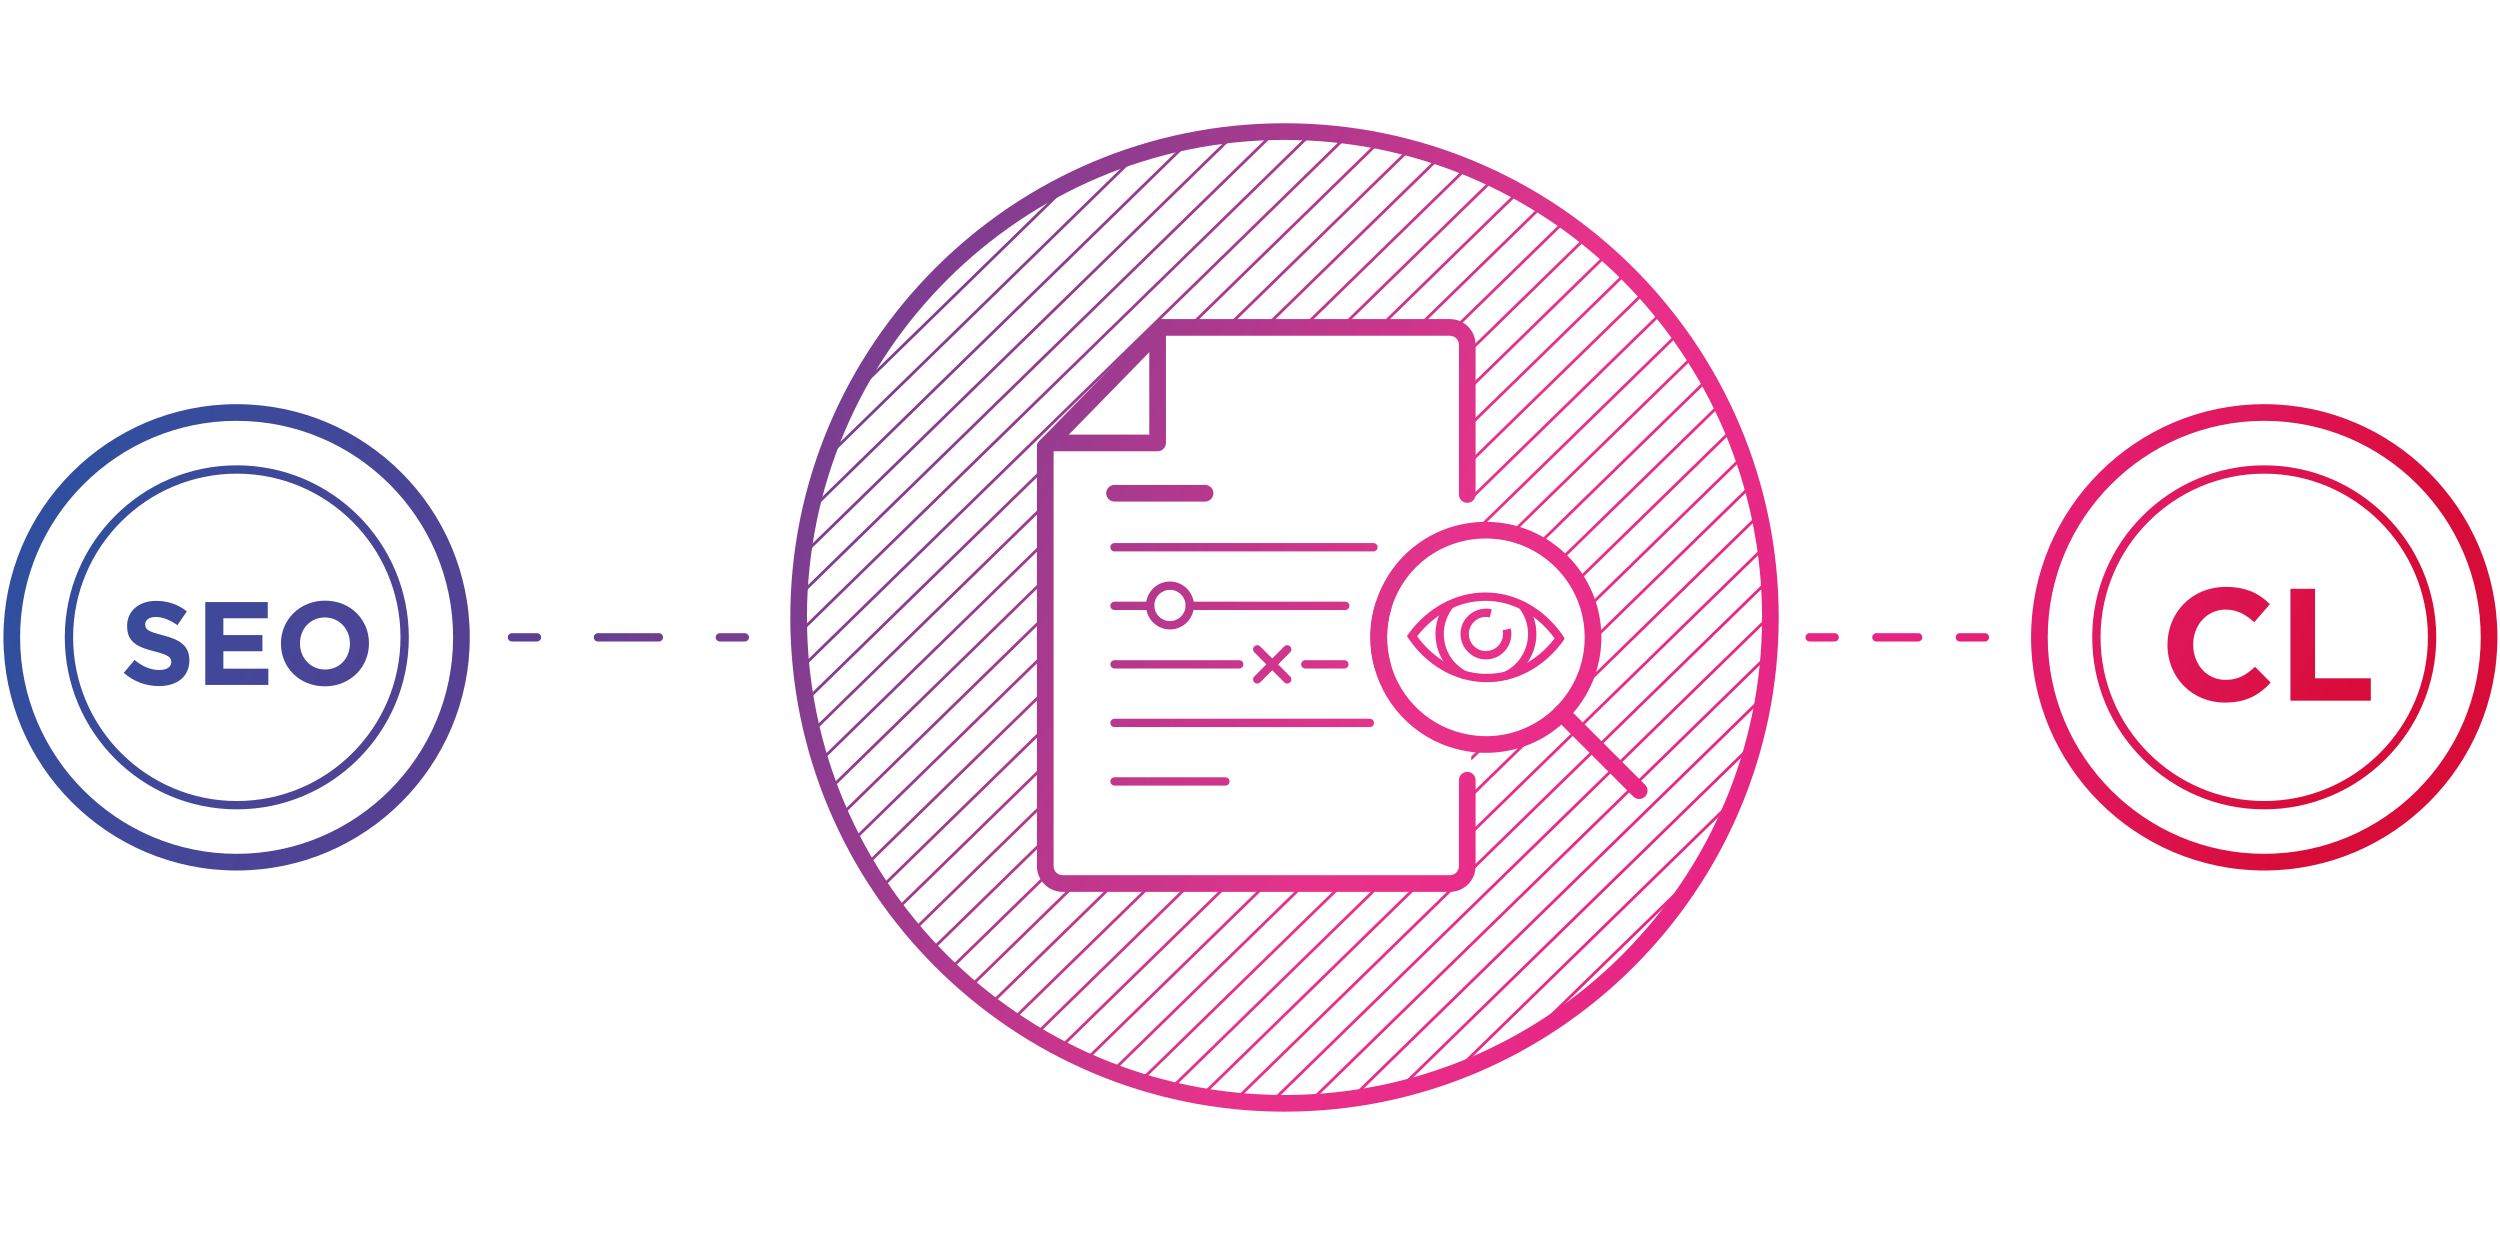 <?xml version="1.0" encoding="UTF-8"?>
<svg id="Ebene_17" data-name="Ebene 17" xmlns="http://www.w3.org/2000/svg" width="300" height="150" xmlns:xlink="http://www.w3.org/1999/xlink" viewBox="0 0 300 150">
  <defs>
    <style>
      .cls-1 {
        fill: url(#AUNDS_Icons-81);
      }

      .cls-1, .cls-2, .cls-3, .cls-4, .cls-5, .cls-6, .cls-7, .cls-8, .cls-9, .cls-10, .cls-11, .cls-12, .cls-13, .cls-14, .cls-15, .cls-16, .cls-17, .cls-18, .cls-19, .cls-20, .cls-21, .cls-22, .cls-23, .cls-24, .cls-25, .cls-26, .cls-27, .cls-28, .cls-29, .cls-30, .cls-31, .cls-32, .cls-33, .cls-34, .cls-35, .cls-36, .cls-37, .cls-38, .cls-39, .cls-40, .cls-41, .cls-42, .cls-43, .cls-44, .cls-45, .cls-46, .cls-47, .cls-48, .cls-49, .cls-50, .cls-51, .cls-52, .cls-53, .cls-54, .cls-55, .cls-56, .cls-57, .cls-58, .cls-59, .cls-60, .cls-61, .cls-62, .cls-63, .cls-64, .cls-65, .cls-66, .cls-67, .cls-68, .cls-69, .cls-70, .cls-71, .cls-72, .cls-73, .cls-74, .cls-75, .cls-76, .cls-77, .cls-78, .cls-79, .cls-80, .cls-81, .cls-82, .cls-83, .cls-84, .cls-85, .cls-86, .cls-87, .cls-88, .cls-89, .cls-90, .cls-91, .cls-92, .cls-93, .cls-94, .cls-95, .cls-96, .cls-97 {
        stroke-width: 0px;
      }

      .cls-2 {
        fill: url(#AUNDS_Icons-84);
      }

      .cls-3 {
        fill: url(#AUNDS_Icons-86);
      }

      .cls-4 {
        fill: url(#AUNDS_Icons-89);
      }

      .cls-5 {
        fill: url(#AUNDS_Icons-88);
      }

      .cls-6 {
        fill: url(#AUNDS_Icons-87);
      }

      .cls-7 {
        fill: url(#AUNDS_Icons-83);
      }

      .cls-8 {
        fill: url(#AUNDS_Icons-82);
      }

      .cls-9 {
        fill: url(#AUNDS_Icons-85);
      }

      .cls-10 {
        fill: url(#AUNDS_Icons-25);
      }

      .cls-11 {
        fill: url(#AUNDS_Icons-28);
      }

      .cls-12 {
        fill: url(#AUNDS_Icons-20);
      }

      .cls-13 {
        fill: url(#AUNDS_Icons-21);
      }

      .cls-14 {
        fill: url(#AUNDS_Icons-22);
      }

      .cls-15 {
        fill: url(#AUNDS_Icons-23);
      }

      .cls-16 {
        fill: url(#AUNDS_Icons-24);
      }

      .cls-17 {
        fill: url(#AUNDS_Icons-26);
      }

      .cls-18 {
        fill: url(#AUNDS_Icons-27);
      }

      .cls-19 {
        fill: url(#AUNDS_Icons-11);
      }

      .cls-20 {
        fill: url(#AUNDS_Icons-16);
      }

      .cls-21 {
        fill: url(#AUNDS_Icons-18);
      }

      .cls-22 {
        fill: url(#AUNDS_Icons-13);
      }

      .cls-23 {
        fill: url(#AUNDS_Icons-15);
      }

      .cls-24 {
        fill: url(#AUNDS_Icons-17);
      }

      .cls-25 {
        fill: url(#AUNDS_Icons-10);
      }

      .cls-26 {
        fill: url(#AUNDS_Icons-19);
      }

      .cls-27 {
        fill: url(#AUNDS_Icons-12);
      }

      .cls-28 {
        fill: url(#AUNDS_Icons-14);
      }

      .cls-29 {
        fill: url(#AUNDS_Icons-29);
      }

      .cls-30 {
        fill: url(#AUNDS_Icons-93);
      }

      .cls-31 {
        fill: url(#AUNDS_Icons-91);
      }

      .cls-32 {
        fill: url(#AUNDS_Icons-90);
      }

      .cls-33 {
        fill: url(#AUNDS_Icons-97);
      }

      .cls-34 {
        fill: url(#AUNDS_Icons-96);
      }

      .cls-35 {
        fill: url(#AUNDS_Icons-80);
      }

      .cls-36 {
        fill: url(#AUNDS_Icons-94);
      }

      .cls-37 {
        fill: url(#AUNDS_Icons-95);
      }

      .cls-38 {
        fill: url(#AUNDS_Icons-92);
      }

      .cls-39 {
        fill: url(#AUNDS_Icons-33);
      }

      .cls-40 {
        fill: url(#AUNDS_Icons-35);
      }

      .cls-41 {
        fill: url(#AUNDS_Icons-34);
      }

      .cls-42 {
        fill: url(#AUNDS_Icons-32);
      }

      .cls-43 {
        fill: url(#AUNDS_Icons-37);
      }

      .cls-44 {
        fill: url(#AUNDS_Icons-36);
      }

      .cls-45 {
        fill: url(#AUNDS_Icons-31);
      }

      .cls-46 {
        fill: url(#AUNDS_Icons-30);
      }

      .cls-47 {
        fill: url(#AUNDS_Icons-57);
      }

      .cls-48 {
        fill: url(#AUNDS_Icons-58);
      }

      .cls-49 {
        fill: url(#AUNDS_Icons-45);
      }

      .cls-50 {
        fill: url(#AUNDS_Icons-44);
      }

      .cls-51 {
        fill: url(#AUNDS_Icons-40);
      }

      .cls-52 {
        fill: url(#AUNDS_Icons-43);
      }

      .cls-53 {
        fill: url(#AUNDS_Icons-42);
      }

      .cls-54 {
        fill: url(#AUNDS_Icons-52);
      }

      .cls-55 {
        fill: url(#AUNDS_Icons-55);
      }

      .cls-56 {
        fill: url(#AUNDS_Icons-54);
      }

      .cls-57 {
        fill: url(#AUNDS_Icons-51);
      }

      .cls-58 {
        fill: url(#AUNDS_Icons-53);
      }

      .cls-59 {
        fill: url(#AUNDS_Icons-56);
      }

      .cls-60 {
        fill: url(#AUNDS_Icons-49);
      }

      .cls-61 {
        fill: url(#AUNDS_Icons-59);
      }

      .cls-62 {
        fill: url(#AUNDS_Icons-50);
      }

      .cls-63 {
        fill: url(#AUNDS_Icons-41);
      }

      .cls-64 {
        fill: url(#AUNDS_Icons-47);
      }

      .cls-65 {
        fill: url(#AUNDS_Icons-48);
      }

      .cls-66 {
        fill: url(#AUNDS_Icons-46);
      }

      .cls-67 {
        fill: url(#AUNDS_Icons-39);
      }

      .cls-68 {
        fill: url(#AUNDS_Icons-38);
      }

      .cls-69 {
        fill: url(#AUNDS_Icons-66);
      }

      .cls-70 {
        fill: url(#AUNDS_Icons-65);
      }

      .cls-71 {
        fill: url(#AUNDS_Icons-63);
      }

      .cls-72 {
        fill: url(#AUNDS_Icons-62);
      }

      .cls-73 {
        fill: url(#AUNDS_Icons-61);
      }

      .cls-74 {
        fill: url(#AUNDS_Icons-64);
      }

      .cls-75 {
        fill: url(#AUNDS_Icons-60);
      }

      .cls-76 {
        fill: url(#AUNDS_Icons-68);
      }

      .cls-77 {
        fill: url(#AUNDS_Icons-69);
      }

      .cls-78 {
        fill: url(#AUNDS_Icons-73);
      }

      .cls-79 {
        fill: url(#AUNDS_Icons-72);
      }

      .cls-80 {
        fill: url(#AUNDS_Icons-67);
      }

      .cls-81 {
        fill: url(#AUNDS_Icons-70);
      }

      .cls-82 {
        fill: url(#AUNDS_Icons-71);
      }

      .cls-83 {
        fill: url(#AUNDS_Icons-76);
      }

      .cls-84 {
        fill: url(#AUNDS_Icons-75);
      }

      .cls-85 {
        fill: url(#AUNDS_Icons-74);
      }

      .cls-86 {
        fill: url(#AUNDS_Icons-77);
      }

      .cls-87 {
        fill: url(#AUNDS_Icons-79);
      }

      .cls-88 {
        fill: url(#AUNDS_Icons-78);
      }

      .cls-89 {
        fill: url(#AUNDS_Icons);
      }

      .cls-90 {
        fill: url(#AUNDS_Icons-7);
      }

      .cls-91 {
        fill: url(#AUNDS_Icons-3);
      }

      .cls-92 {
        fill: url(#AUNDS_Icons-4);
      }

      .cls-93 {
        fill: url(#AUNDS_Icons-5);
      }

      .cls-94 {
        fill: url(#AUNDS_Icons-2);
      }

      .cls-95 {
        fill: url(#AUNDS_Icons-6);
      }

      .cls-96 {
        fill: url(#AUNDS_Icons-9);
      }

      .cls-97 {
        fill: url(#AUNDS_Icons-8);
      }
    </style>
    <linearGradient id="AUNDS_Icons" data-name="AUNDS Icons" x1="28.95" y1="10.665" x2="267.937" y2="115.97" gradientUnits="userSpaceOnUse">
      <stop offset="0" stop-color="#2f4f9e"/>
      <stop offset=".2" stop-color="#564093"/>
      <stop offset=".4" stop-color="#963c8f"/>
      <stop offset=".6" stop-color="#e8328a"/>
      <stop offset=".8" stop-color="#e72383"/>
      <stop offset="1" stop-color="#d80c38"/>
    </linearGradient>
    <linearGradient id="AUNDS_Icons-2" data-name="AUNDS Icons" x1="28.217" y1="12.331" x2="267.203" y2="117.635" xlink:href="#AUNDS_Icons"/>
    <linearGradient id="AUNDS_Icons-3" data-name="AUNDS Icons" x1="29.369" y1="9.716" x2="268.355" y2="115.02" xlink:href="#AUNDS_Icons"/>
    <linearGradient id="AUNDS_Icons-4" data-name="AUNDS Icons" x1="29.087" y1="10.356" x2="268.073" y2="115.66" xlink:href="#AUNDS_Icons"/>
    <linearGradient id="AUNDS_Icons-5" data-name="AUNDS Icons" x1="25.88" y1="17.633" x2="264.867" y2="122.937" xlink:href="#AUNDS_Icons"/>
    <linearGradient id="AUNDS_Icons-6" data-name="AUNDS Icons" x1="32.568" y1="2.455" x2="271.554" y2="107.76" xlink:href="#AUNDS_Icons"/>
    <linearGradient id="AUNDS_Icons-7" data-name="AUNDS Icons" x1="4.574" y1="65.986" x2="243.561" y2="171.291" xlink:href="#AUNDS_Icons"/>
    <linearGradient id="AUNDS_Icons-8" data-name="AUNDS Icons" x1="44.135" y1="-23.795" x2="283.121" y2="81.509" xlink:href="#AUNDS_Icons"/>
    <linearGradient id="AUNDS_Icons-9" data-name="AUNDS Icons" x1="10.191" y1="53.239" x2="249.177" y2="158.544" xlink:href="#AUNDS_Icons"/>
    <linearGradient id="AUNDS_Icons-10" data-name="AUNDS Icons" x1="12.219" y1="48.637" x2="251.205" y2="153.942" xlink:href="#AUNDS_Icons"/>
    <linearGradient id="AUNDS_Icons-11" data-name="AUNDS Icons" x1="14.246" y1="44.036" x2="253.232" y2="149.341" xlink:href="#AUNDS_Icons"/>
    <linearGradient id="AUNDS_Icons-12" data-name="AUNDS Icons" x1="35.509" y1="-4.22" x2="274.495" y2="101.085" xlink:href="#AUNDS_Icons"/>
    <linearGradient id="AUNDS_Icons-13" data-name="AUNDS Icons" x1="36.975" y1="-7.546" x2="275.961" y2="97.758" xlink:href="#AUNDS_Icons"/>
    <linearGradient id="AUNDS_Icons-14" data-name="AUNDS Icons" x1="38.441" y1="-10.873" x2="277.427" y2="94.432" xlink:href="#AUNDS_Icons"/>
    <linearGradient id="AUNDS_Icons-15" data-name="AUNDS Icons" x1="43.072" y1="-21.383" x2="282.058" y2="83.922" xlink:href="#AUNDS_Icons"/>
    <linearGradient id="AUNDS_Icons-16" data-name="AUNDS Icons" x1="44.558" y1="-24.756" x2="283.544" y2="80.549" xlink:href="#AUNDS_Icons"/>
    <linearGradient id="AUNDS_Icons-17" data-name="AUNDS Icons" x1="2.756" y1="70.114" x2="241.742" y2="175.418" xlink:href="#AUNDS_Icons"/>
    <linearGradient id="AUNDS_Icons-18" data-name="AUNDS Icons" x1="4.3" y1="66.608" x2="243.286" y2="171.913" xlink:href="#AUNDS_Icons"/>
    <linearGradient id="AUNDS_Icons-19" data-name="AUNDS Icons" x1="6.026" y1="62.692" x2="245.012" y2="167.996" xlink:href="#AUNDS_Icons"/>
    <linearGradient id="AUNDS_Icons-20" data-name="AUNDS Icons" x1="44.135" y1="-23.795" x2="283.121" y2="81.509" xlink:href="#AUNDS_Icons"/>
    <linearGradient id="AUNDS_Icons-21" data-name="AUNDS Icons" x1="4.578" y1="65.977" x2="243.565" y2="171.282" xlink:href="#AUNDS_Icons"/>
    <linearGradient id="AUNDS_Icons-22" data-name="AUNDS Icons" x1="28.967" y1="10.627" x2="267.953" y2="115.932" xlink:href="#AUNDS_Icons"/>
    <linearGradient id="AUNDS_Icons-23" data-name="AUNDS Icons" x1="28.218" y1="12.328" x2="267.204" y2="117.633" xlink:href="#AUNDS_Icons"/>
    <linearGradient id="AUNDS_Icons-24" data-name="AUNDS Icons" x1="26.083" y1="17.173" x2="265.069" y2="122.478" xlink:href="#AUNDS_Icons"/>
    <linearGradient id="AUNDS_Icons-25" data-name="AUNDS Icons" x1="23.446" y1="23.158" x2="262.432" y2="128.463" xlink:href="#AUNDS_Icons"/>
    <linearGradient id="AUNDS_Icons-26" data-name="AUNDS Icons" x1="24.61" y1="20.515" x2="263.597" y2="125.819" xlink:href="#AUNDS_Icons"/>
    <linearGradient id="AUNDS_Icons-27" data-name="AUNDS Icons" x1="21.724" y1="27.066" x2="260.71" y2="132.371" xlink:href="#AUNDS_Icons"/>
    <linearGradient id="AUNDS_Icons-28" data-name="AUNDS Icons" x1="20.404" y1="30.06" x2="259.39" y2="135.365" xlink:href="#AUNDS_Icons"/>
    <linearGradient id="AUNDS_Icons-29" data-name="AUNDS Icons" x1="16.404" y1="39.138" x2="255.391" y2="144.443" xlink:href="#AUNDS_Icons"/>
    <linearGradient id="AUNDS_Icons-30" data-name="AUNDS Icons" x1="24.196" y1="21.455" x2="263.182" y2="126.76" xlink:href="#AUNDS_Icons"/>
    <linearGradient id="AUNDS_Icons-31" data-name="AUNDS Icons" x1="23.584" y1="22.845" x2="262.57" y2="128.15" xlink:href="#AUNDS_Icons"/>
    <linearGradient id="AUNDS_Icons-32" data-name="AUNDS Icons" x1="23.583" y1="22.845" x2="262.57" y2="128.15" xlink:href="#AUNDS_Icons"/>
    <linearGradient id="AUNDS_Icons-33" data-name="AUNDS Icons" x1="25.9" y1="17.588" x2="264.886" y2="122.892" xlink:href="#AUNDS_Icons"/>
    <linearGradient id="AUNDS_Icons-34" data-name="AUNDS Icons" x1="28.948" y1="10.672" x2="267.934" y2="115.976" xlink:href="#AUNDS_Icons"/>
    <linearGradient id="AUNDS_Icons-35" data-name="AUNDS Icons" x1="26.111" y1="17.11" x2="265.097" y2="122.414" xlink:href="#AUNDS_Icons"/>
    <linearGradient id="AUNDS_Icons-36" data-name="AUNDS Icons" x1="27.037" y1="15.007" x2="266.023" y2="120.312" xlink:href="#AUNDS_Icons"/>
    <linearGradient id="AUNDS_Icons-37" data-name="AUNDS Icons" x1="34.289" y1="-1.45" x2="273.275" y2="103.854" xlink:href="#AUNDS_Icons"/>
    <linearGradient id="AUNDS_Icons-38" data-name="AUNDS Icons" x1="33.81" y1="-.362" x2="272.796" y2="104.942" xlink:href="#AUNDS_Icons"/>
    <linearGradient id="AUNDS_Icons-39" data-name="AUNDS Icons" x1="33.335" y1=".714" x2="272.321" y2="106.019" xlink:href="#AUNDS_Icons"/>
    <linearGradient id="AUNDS_Icons-40" data-name="AUNDS Icons" x1="32.851" y1="1.813" x2="271.837" y2="107.118" xlink:href="#AUNDS_Icons"/>
    <linearGradient id="AUNDS_Icons-41" data-name="AUNDS Icons" x1="32.363" y1="2.92" x2="271.349" y2="108.225" xlink:href="#AUNDS_Icons"/>
    <linearGradient id="AUNDS_Icons-42" data-name="AUNDS Icons" x1="31.892" y1="3.989" x2="270.878" y2="109.293" xlink:href="#AUNDS_Icons"/>
    <linearGradient id="AUNDS_Icons-43" data-name="AUNDS Icons" x1="31.404" y1="5.098" x2="270.39" y2="110.403" xlink:href="#AUNDS_Icons"/>
    <linearGradient id="AUNDS_Icons-44" data-name="AUNDS Icons" x1="20.612" y1="29.589" x2="259.598" y2="134.894" xlink:href="#AUNDS_Icons"/>
    <linearGradient id="AUNDS_Icons-45" data-name="AUNDS Icons" x1="42.798" y1="-20.762" x2="281.785" y2="84.542" xlink:href="#AUNDS_Icons"/>
    <linearGradient id="AUNDS_Icons-46" data-name="AUNDS Icons" x1="43.318" y1="-21.942" x2="282.304" y2="83.363" xlink:href="#AUNDS_Icons"/>
    <linearGradient id="AUNDS_Icons-47" data-name="AUNDS Icons" x1="19.162" y1="32.881" x2="258.148" y2="138.185" xlink:href="#AUNDS_Icons"/>
    <linearGradient id="AUNDS_Icons-48" data-name="AUNDS Icons" x1="43.781" y1="-22.993" x2="282.767" y2="82.312" xlink:href="#AUNDS_Icons"/>
    <linearGradient id="AUNDS_Icons-49" data-name="AUNDS Icons" x1="17.761" y1="36.058" x2="256.748" y2="141.363" xlink:href="#AUNDS_Icons"/>
    <linearGradient id="AUNDS_Icons-50" data-name="AUNDS Icons" x1="44.2" y1="-23.942" x2="283.186" y2="81.362" xlink:href="#AUNDS_Icons"/>
    <linearGradient id="AUNDS_Icons-51" data-name="AUNDS Icons" x1="16.41" y1="39.126" x2="255.396" y2="144.43" xlink:href="#AUNDS_Icons"/>
    <linearGradient id="AUNDS_Icons-52" data-name="AUNDS Icons" x1="15.104" y1="42.09" x2="254.09" y2="147.394" xlink:href="#AUNDS_Icons"/>
    <linearGradient id="AUNDS_Icons-53" data-name="AUNDS Icons" x1="44.577" y1="-24.798" x2="283.563" y2="80.507" xlink:href="#AUNDS_Icons"/>
    <linearGradient id="AUNDS_Icons-54" data-name="AUNDS Icons" x1="13.837" y1="44.965" x2="252.823" y2="150.27" xlink:href="#AUNDS_Icons"/>
    <linearGradient id="AUNDS_Icons-55" data-name="AUNDS Icons" x1="44.917" y1="-25.571" x2="283.904" y2="79.733" xlink:href="#AUNDS_Icons"/>
    <linearGradient id="AUNDS_Icons-56" data-name="AUNDS Icons" x1="45.219" y1="-26.256" x2="284.205" y2="79.049" xlink:href="#AUNDS_Icons"/>
    <linearGradient id="AUNDS_Icons-57" data-name="AUNDS Icons" x1="12.606" y1="47.758" x2="251.592" y2="153.063" xlink:href="#AUNDS_Icons"/>
    <linearGradient id="AUNDS_Icons-58" data-name="AUNDS Icons" x1="11.411" y1="50.47" x2="250.397" y2="155.775" xlink:href="#AUNDS_Icons"/>
    <linearGradient id="AUNDS_Icons-59" data-name="AUNDS Icons" x1="45.483" y1="-26.855" x2="284.469" y2="78.45" xlink:href="#AUNDS_Icons"/>
    <linearGradient id="AUNDS_Icons-60" data-name="AUNDS Icons" x1="45.022" y1="-25.808" x2="284.008" y2="79.496" xlink:href="#AUNDS_Icons"/>
    <linearGradient id="AUNDS_Icons-61" data-name="AUNDS Icons" x1="10.25" y1="53.106" x2="249.236" y2="158.411" xlink:href="#AUNDS_Icons"/>
    <linearGradient id="AUNDS_Icons-62" data-name="AUNDS Icons" x1="44.023" y1="-23.543" x2="283.01" y2="81.762" xlink:href="#AUNDS_Icons"/>
    <linearGradient id="AUNDS_Icons-63" data-name="AUNDS Icons" x1="9.125" y1="55.658" x2="248.111" y2="160.963" xlink:href="#AUNDS_Icons"/>
    <linearGradient id="AUNDS_Icons-64" data-name="AUNDS Icons" x1="8.033" y1="58.137" x2="247.019" y2="163.442" xlink:href="#AUNDS_Icons"/>
    <linearGradient id="AUNDS_Icons-65" data-name="AUNDS Icons" x1="42.993" y1="-21.203" x2="281.979" y2="84.102" xlink:href="#AUNDS_Icons"/>
    <linearGradient id="AUNDS_Icons-66" data-name="AUNDS Icons" x1="41.93" y1="-18.791" x2="280.916" y2="86.514" xlink:href="#AUNDS_Icons"/>
    <linearGradient id="AUNDS_Icons-67" data-name="AUNDS Icons" x1="6.982" y1="60.523" x2="245.968" y2="165.827" xlink:href="#AUNDS_Icons"/>
    <linearGradient id="AUNDS_Icons-68" data-name="AUNDS Icons" x1="6.721" y1="61.114" x2="245.707" y2="166.419" xlink:href="#AUNDS_Icons"/>
    <linearGradient id="AUNDS_Icons-69" data-name="AUNDS Icons" x1="40.835" y1="-16.306" x2="279.821" y2="88.999" xlink:href="#AUNDS_Icons"/>
    <linearGradient id="AUNDS_Icons-70" data-name="AUNDS Icons" x1="39.806" y1="-13.971" x2="278.792" y2="91.334" xlink:href="#AUNDS_Icons"/>
    <linearGradient id="AUNDS_Icons-71" data-name="AUNDS Icons" x1="6.921" y1="60.661" x2="245.907" y2="165.965" xlink:href="#AUNDS_Icons"/>
    <linearGradient id="AUNDS_Icons-72" data-name="AUNDS Icons" x1="7.154" y1="60.132" x2="246.14" y2="165.437" xlink:href="#AUNDS_Icons"/>
    <linearGradient id="AUNDS_Icons-73" data-name="AUNDS Icons" x1="39.826" y1="-14.016" x2="278.812" y2="91.288" xlink:href="#AUNDS_Icons"/>
    <linearGradient id="AUNDS_Icons-74" data-name="AUNDS Icons" x1="7.422" y1="59.524" x2="246.408" y2="164.829" xlink:href="#AUNDS_Icons"/>
    <linearGradient id="AUNDS_Icons-75" data-name="AUNDS Icons" x1="39.513" y1="-13.306" x2="278.499" y2="91.998" xlink:href="#AUNDS_Icons"/>
    <linearGradient id="AUNDS_Icons-76" data-name="AUNDS Icons" x1="38.967" y1="-12.068" x2="277.953" y2="93.237" xlink:href="#AUNDS_Icons"/>
    <linearGradient id="AUNDS_Icons-77" data-name="AUNDS Icons" x1="7.728" y1="58.828" x2="246.715" y2="164.133" xlink:href="#AUNDS_Icons"/>
    <linearGradient id="AUNDS_Icons-78" data-name="AUNDS Icons" x1="8.072" y1="58.047" x2="247.059" y2="163.352" xlink:href="#AUNDS_Icons"/>
    <linearGradient id="AUNDS_Icons-79" data-name="AUNDS Icons" x1="38.237" y1="-10.411" x2="277.223" y2="94.894" xlink:href="#AUNDS_Icons"/>
    <linearGradient id="AUNDS_Icons-80" data-name="AUNDS Icons" x1="37.306" y1="-8.298" x2="276.293" y2="97.006" xlink:href="#AUNDS_Icons"/>
    <linearGradient id="AUNDS_Icons-81" data-name="AUNDS Icons" x1="8.453" y1="57.184" x2="247.439" y2="162.488" xlink:href="#AUNDS_Icons"/>
    <linearGradient id="AUNDS_Icons-82" data-name="AUNDS Icons" x1="36.11" y1="-5.582" x2="275.096" y2="99.723" xlink:href="#AUNDS_Icons"/>
    <linearGradient id="AUNDS_Icons-83" data-name="AUNDS Icons" x1="8.875" y1="56.226" x2="247.861" y2="161.531" xlink:href="#AUNDS_Icons"/>
    <linearGradient id="AUNDS_Icons-84" data-name="AUNDS Icons" x1="23.687" y1="22.611" x2="262.673" y2="127.916" xlink:href="#AUNDS_Icons"/>
    <linearGradient id="AUNDS_Icons-85" data-name="AUNDS Icons" x1="9.343" y1="55.164" x2="248.329" y2="160.468" xlink:href="#AUNDS_Icons"/>
    <linearGradient id="AUNDS_Icons-86" data-name="AUNDS Icons" x1="34.356" y1="-1.603" x2="273.343" y2="103.701" xlink:href="#AUNDS_Icons"/>
    <linearGradient id="AUNDS_Icons-87" data-name="AUNDS Icons" x1="23.55" y1="22.921" x2="262.536" y2="128.226" xlink:href="#AUNDS_Icons"/>
    <linearGradient id="AUNDS_Icons-88" data-name="AUNDS Icons" x1="9.87" y1="53.968" x2="248.856" y2="159.273" xlink:href="#AUNDS_Icons"/>
    <linearGradient id="AUNDS_Icons-89" data-name="AUNDS Icons" x1="29.31" y1="9.848" x2="268.297" y2="115.153" xlink:href="#AUNDS_Icons"/>
    <linearGradient id="AUNDS_Icons-90" data-name="AUNDS Icons" x1="27.761" y1="13.365" x2="266.747" y2="118.67" xlink:href="#AUNDS_Icons"/>
    <linearGradient id="AUNDS_Icons-91" data-name="AUNDS Icons" x1="10.482" y1="52.58" x2="249.468" y2="157.885" xlink:href="#AUNDS_Icons"/>
    <linearGradient id="AUNDS_Icons-92" data-name="AUNDS Icons" x1="19.903" y1="31.199" x2="258.889" y2="136.503" xlink:href="#AUNDS_Icons"/>
    <linearGradient id="AUNDS_Icons-93" data-name="AUNDS Icons" x1="19.425" y1="32.282" x2="258.412" y2="137.587" xlink:href="#AUNDS_Icons"/>
    <linearGradient id="AUNDS_Icons-94" data-name="AUNDS Icons" x1="18.945" y1="33.373" x2="257.931" y2="138.678" xlink:href="#AUNDS_Icons"/>
    <linearGradient id="AUNDS_Icons-95" data-name="AUNDS Icons" x1="18.462" y1="34.469" x2="257.448" y2="139.774" xlink:href="#AUNDS_Icons"/>
    <linearGradient id="AUNDS_Icons-96" data-name="AUNDS Icons" x1="17.983" y1="35.555" x2="256.97" y2="140.859" xlink:href="#AUNDS_Icons"/>
    <linearGradient id="AUNDS_Icons-97" data-name="AUNDS Icons" x1="17.496" y1="36.662" x2="256.482" y2="141.966" xlink:href="#AUNDS_Icons"/>
  </defs>
  <path class="cls-89" d="M178.403,81.865c-.112,0-.224-.002-.336-.006-3.543-.115-6.839-2.022-9.042-5.232l-.201-.293.209-.286c2.302-3.141,5.656-4.945,9.201-4.95h.014c3.49,0,6.791,1.763,9.058,4.838.071.091.225.309.293.419l.167.27-.172.267c-.073.112-.232.319-.316.422-2.283,2.904-5.504,4.553-8.876,4.553ZM170.056,76.353c2.017,2.769,4.93,4.405,8.043,4.507,3.186.095,6.234-1.418,8.4-4.173.018-.022.04-.05.062-.078-.019-.026-.037-.05-.052-.069-2.085-2.828-5.092-4.442-8.261-4.442h-.013c-3.116.004-6.079,1.551-8.18,4.256Z"/>
  <path class="cls-94" d="M175.533,81.462c-2.056-1.064-3.311-3.163-3.275-5.476.021-1.383.521-2.728,1.406-3.787l.768.641c-.75.897-1.155,1.991-1.173,3.162-.03,1.931,1.018,3.683,2.735,4.571l-.46.889Z"/>
  <path class="cls-91" d="M180.837,81.585l-.417-.908c1.76-.81,2.917-2.583,2.947-4.519.019-1.171-.374-2.319-1.104-3.232l.781-.625c.875,1.095,1.345,2.47,1.323,3.873-.036,2.318-1.421,4.442-3.53,5.411Z"/>
  <path class="cls-92" d="M178.312,79.129h-.048c-1.68-.027-3.026-1.416-3-3.097.013-.813.341-1.574.926-2.141.584-.566,1.343-.843,2.168-.858.226.004.445.03.65.08l-.235.973c-.134-.033-.279-.051-.431-.053-.563-.021-1.064.195-1.456.576-.393.381-.614.892-.622,1.438-.018,1.13.886,2.063,2.015,2.081.559-.011,1.064-.197,1.458-.578.393-.382.614-.893.623-1.439.003-.163-.013-.32-.047-.479l.977-.213c.051.232.075.471.071.709-.013.812-.341,1.573-.927,2.141-.573.556-1.325.86-2.121.86Z"/>
  <path class="cls-93" d="M174.003,107.021h-46.49c-1.698,0-3.08-1.382-3.08-3.08v-50.319c0-.261.102-.512.285-.699l.46-.471c.188-.192.446-.301.715-.301h12.02v-12.34c0-.262.103-.514.287-.701l.51-.52c.188-.191.445-.299.713-.299h34.58c1.693,0,3.07,1.386,3.07,3.09v17.96c0,.553-.448,1-1,1s-1-.447-1-1v-17.96c0-.601-.48-1.09-1.07-1.09h-34.09v12.859c0,.553-.448,1-1,1h-12.48v49.79c0,.596.484,1.08,1.08,1.08h46.49c.59,0,1.07-.484,1.07-1.08v-10.319c0-.553.448-1,1-1s1,.447,1,1v10.319c0,1.698-1.377,3.08-3.07,3.08Z"/>
  <path class="cls-95" d="M125.436,54.618c-.252,0-.505-.095-.7-.286-.395-.386-.401-1.02-.015-1.414l13.984-14.323c.388-.394,1.021-.397,1.414-.012.394.388.399,1.021.012,1.414l-.504.513-13.477,13.809c-.196.199-.455.3-.714.3Z"/>
  <path class="cls-90" d="M28.392,104.461c-15.428,0-27.98-12.552-27.98-27.98s12.552-27.98,27.98-27.98,27.98,12.552,27.98,27.98-12.552,27.98-27.98,27.98ZM28.392,50.5c-14.325,0-25.98,11.655-25.98,25.98s11.655,25.98,25.98,25.98,25.98-11.655,25.98-25.98-11.655-25.98-25.98-25.98Z"/>
  <path class="cls-97" d="M271.708,104.461c-15.428,0-27.98-12.552-27.98-27.98s12.552-27.98,27.98-27.98,27.98,12.552,27.98,27.98-12.552,27.98-27.98,27.98ZM271.708,50.5c-14.325,0-25.98,11.655-25.98,25.98s11.655,25.98,25.98,25.98,25.98-11.655,25.98-25.98-11.655-25.98-25.98-25.98Z"/>
  <g>
    <path class="cls-96" d="M64.437,76.981h-3c-.276,0-.5-.224-.5-.5s.224-.5.5-.5h3c.276,0,.5.224.5.5s-.224.5-.5.5Z"/>
    <path class="cls-25" d="M79.065,76.981h-7.314c-.276,0-.5-.224-.5-.5s.224-.5.5-.5h7.314c.276,0,.5.224.5.5s-.224.5-.5.5Z"/>
    <path class="cls-19" d="M89.379,76.981h-3c-.276,0-.5-.224-.5-.5s.224-.5.5-.5h3c.276,0,.5.224.5.5s-.224.5-.5.5Z"/>
  </g>
  <g>
    <path class="cls-27" d="M220.158,76.981h-3c-.276,0-.5-.224-.5-.5s.224-.5.5-.5h3c.276,0,.5.224.5.5s-.224.5-.5.5Z"/>
    <path class="cls-22" d="M230.178,76.981h-5.01c-.276,0-.5-.224-.5-.5s.224-.5.5-.5h5.01c.276,0,.5.224.5.5s-.224.5-.5.5Z"/>
    <path class="cls-28" d="M238.187,76.981h-3c-.276,0-.5-.224-.5-.5s.224-.5.5-.5h3c.276,0,.5.224.5.5s-.224.5-.5.5Z"/>
  </g>
  <g>
    <path class="cls-23" d="M260.095,77.407v-.037c0-3.817,2.877-6.943,7-6.943,2.531,0,4.047.843,5.293,2.071l-1.879,2.168c-1.035-.94-2.09-1.515-3.433-1.515-2.264,0-3.894,1.879-3.894,4.181v.039c0,2.3,1.592,4.218,3.894,4.218,1.534,0,2.474-.614,3.529-1.573l1.879,1.899c-1.381,1.477-2.915,2.397-5.504,2.397-3.951,0-6.885-3.048-6.885-6.904Z"/>
    <path class="cls-20" d="M274.851,70.656h2.954v10.741h6.693v2.684h-9.647v-13.425Z"/>
  </g>
  <g>
    <path class="cls-24" d="M14.856,80.74l1.292-1.547c.895.738,1.832,1.207,2.968,1.207.894,0,1.434-.355,1.434-.938v-.029c0-.554-.341-.837-2.002-1.264-2.003-.511-3.295-1.065-3.295-3.039v-.028c0-1.804,1.448-2.997,3.479-2.997,1.448,0,2.684.454,3.692,1.264l-1.136,1.648c-.881-.611-1.747-.979-2.584-.979-.838,0-1.278.383-1.278.866v.028c0,.653.426.866,2.144,1.307,2.017.526,3.153,1.25,3.153,2.982v.029c0,1.974-1.506,3.082-3.65,3.082-1.505,0-3.025-.526-4.218-1.591Z"/>
    <path class="cls-21" d="M24.632,72.248h7.498v1.946h-5.326v2.017h4.687v1.945h-4.687v2.087h5.397v1.946h-7.569v-9.941Z"/>
    <path class="cls-26" d="M33.712,77.247v-.028c0-2.826,2.229-5.141,5.297-5.141,3.067,0,5.268,2.286,5.268,5.112v.029c0,2.826-2.229,5.14-5.297,5.14-3.067,0-5.268-2.286-5.268-5.112ZM41.991,77.247v-.028c0-1.704-1.25-3.124-3.011-3.124-1.761,0-2.982,1.391-2.982,3.096v.029c0,1.703,1.25,3.123,3.011,3.123,1.761,0,2.982-1.391,2.982-3.096Z"/>
  </g>
  <path class="cls-12" d="M271.708,97.122c-11.382,0-20.642-9.26-20.642-20.642s9.26-20.642,20.642-20.642,20.642,9.26,20.642,20.642-9.26,20.642-20.642,20.642ZM271.708,56.839c-10.831,0-19.642,8.812-19.642,19.642s8.811,19.642,19.642,19.642,19.642-8.812,19.642-19.642-8.812-19.642-19.642-19.642Z"/>
  <path class="cls-13" d="M28.416,97.122c-11.382,0-20.642-9.26-20.642-20.642s9.26-20.642,20.642-20.642,20.642,9.26,20.642,20.642-9.26,20.642-20.642,20.642ZM28.416,56.839c-10.831,0-19.642,8.812-19.642,19.642s8.812,19.642,19.642,19.642,19.642-8.812,19.642-19.642-8.811-19.642-19.642-19.642Z"/>
  <path class="cls-14" d="M144.608,60.189h-10.863c-.552,0-1-.447-1-1s.448-1,1-1h10.863c.552,0,1,.447,1,1s-.448,1-1,1Z"/>
  <path class="cls-15" d="M164.812,66.171h-31.07c-.276,0-.5-.224-.5-.5s.224-.5.5-.5h31.07c.276,0,.5.224.5.5s-.224.5-.5.5Z"/>
  <path class="cls-16" d="M161.433,73.202h-18.66c-.276,0-.5-.224-.5-.5s.224-.5.5-.5h18.66c.276,0,.5.224.5.5s-.224.5-.5.5Z"/>
  <path class="cls-10" d="M138.023,73.202h-4.28c-.276,0-.5-.224-.5-.5s.224-.5.5-.5h4.28c.276,0,.5.224.5.5s-.224.5-.5.5Z"/>
  <path class="cls-17" d="M161.323,80.221h-4.69c-.276,0-.5-.224-.5-.5s.224-.5.5-.5h4.69c.276,0,.5.224.5.5s-.224.5-.5.5Z"/>
  <path class="cls-18" d="M148.71,80.223h-14.964c-.276,0-.5-.224-.5-.5s.224-.5.5-.5h14.964c.276,0,.5.224.5.5s-.224.5-.5.5Z"/>
  <path class="cls-11" d="M164.383,87.251h-30.64c-.276,0-.5-.224-.5-.5s.224-.5.5-.5h30.64c.276,0,.5.224.5.5s-.224.5-.5.5Z"/>
  <path class="cls-29" d="M147.047,94.273h-13.301c-.276,0-.5-.224-.5-.5s.224-.5.5-.5h13.301c.276,0,.5.224.5.5s-.224.5-.5.5Z"/>
  <path class="cls-46" d="M140.396,75.532c-1.585,0-2.875-1.29-2.875-2.875s1.29-2.875,2.875-2.875,2.875,1.29,2.875,2.875-1.29,2.875-2.875,2.875ZM140.396,70.782c-1.034,0-1.875.841-1.875,1.875s.841,1.875,1.875,1.875c1.034,0,1.875-.841,1.875-1.875s-.841-1.875-1.875-1.875Z"/>
  <path class="cls-45" d="M154.462,82.025c-.128,0-.256-.049-.354-.147l-3.591-3.603c-.195-.195-.194-.512.001-.707.196-.195.512-.195.707.002l3.591,3.603c.195.195.194.512-.001.707-.098.097-.225.146-.353.146Z"/>
  <path class="cls-42" d="M150.872,82.025c-.128,0-.255-.049-.353-.146-.195-.195-.196-.512-.001-.707l3.591-3.603c.195-.196.512-.195.707-.002.195.195.196.512.001.707l-3.591,3.603c-.098.099-.226.147-.354.147Z"/>
  <path class="cls-39" d="M154.141,133.4c-32.701,0-59.305-26.604-59.305-59.305s26.604-59.306,59.305-59.306,59.306,26.604,59.306,59.306-26.604,59.305-59.306,59.305ZM154.141,16.789c-31.598,0-57.305,25.707-57.305,57.306s25.707,57.305,57.305,57.305,57.306-25.707,57.306-57.305-25.707-57.306-57.306-57.306Z"/>
  <path class="cls-41" d="M178.303,90.341c-.802,0-1.612-.072-2.407-.216-5.322-.92-9.643-4.906-11.001-10.153-.299-1.101-.452-2.278-.452-3.491,0-1.394.207-2.765.615-4.076,1.791-5.85,7.114-9.783,13.245-9.783,7.643,0,13.86,6.217,13.86,13.859,0,3.698-1.443,7.178-4.063,9.798-2.609,2.619-6.088,4.062-9.797,4.062ZM178.303,64.621c-5.247,0-9.801,3.364-11.334,8.373-.349,1.123-.526,2.295-.526,3.486,0,1.035.129,2.037.385,2.979,1.165,4.499,4.859,7.908,9.416,8.696,3.863.698,7.728-.566,10.441-3.29,2.244-2.243,3.479-5.221,3.479-8.385,0-6.539-5.32-11.859-11.86-11.859Z"/>
  <path class="cls-40" d="M196.703,95.881c-.256,0-.512-.098-.707-.293l-9.31-9.31c-.391-.391-.391-1.023,0-1.414s1.023-.391,1.414,0l9.31,9.31c.391.391.391,1.023,0,1.414-.195.195-.451.293-.707.293Z"/>
  <path class="cls-44" d="M165.862,80.721c-.44,0-.843-.292-.964-.737-.302-1.11-.455-2.288-.455-3.503,0-1.394.207-2.765.615-4.076.164-.528.727-.818,1.252-.658.528.164.822.725.658,1.252-.348,1.119-.525,2.291-.525,3.482,0,1.037.129,2.039.385,2.978.145.533-.169,1.083-.702,1.228-.088.024-.176.035-.263.035Z"/>
  <g>
    <path class="cls-43" d="M128.407,22.172c-.345.174-.689.347-1.03.528l-23.605,23.017c-.195.347-.393.692-.581,1.044l25.216-24.588Z"/>
    <path class="cls-68" d="M136.364,18.876c-.251.083-.5.168-.749.253l-35.644,34.755c-.091.245-.179.491-.267.737l36.66-35.746Z"/>
    <path class="cls-67" d="M142.69,17.171c-.215.045-.426.101-.641.148l-44.04,42.943c-.05.204-.094.411-.142.616l44.823-43.706Z"/>
    <path class="cls-51" d="M148.149,16.311c-.188.021-.375.049-.562.071l-50.658,49.396c-.026.18-.045.363-.069.544l51.29-50.012Z"/>
    <path class="cls-63" d="M153.06,15.985c-.167.004-.335.007-.502.013l-56.135,54.736c-.01.172-.03.342-.039.515l56.676-55.263Z"/>
    <path class="cls-53" d="M157.6,16.021c-.158-.008-.319-.005-.477-.012l-60.789,59.273c.003.155.008.31.012.465l61.254-59.727Z"/>
    <path class="cls-52" d="M161.788,16.4c-.144-.018-.288-.038-.433-.055l-64.797,63.182c.013.147.019.297.034.444l65.196-63.571Z"/>
    <path class="cls-50" d="M125.908,55.848v-.477l-28.859,28.14c.022.136.05.27.073.406l28.787-28.069Z"/>
    <path class="cls-49" d="M142.241,39.445h.489l23.003-22.429c-.137-.026-.276-.048-.413-.074l-23.078,22.503Z"/>
    <path class="cls-66" d="M146.818,39.445h.489l22.143-21.591c-.128-.034-.255-.07-.384-.102l-22.248,21.693Z"/>
    <path class="cls-64" d="M125.908,60.311v-.477l-28.124,27.423c.03.13.059.26.09.389l28.034-27.335Z"/>
    <path class="cls-65" d="M151.395,39.445h.489l21.068-20.542c-.121-.04-.241-.083-.363-.123l-21.194,20.665Z"/>
    <path class="cls-60" d="M125.908,64.774v-.477l-27.196,26.518c.037.124.069.25.106.373l27.09-26.415Z"/>
    <path class="cls-62" d="M155.972,39.445h.489l19.82-19.326c-.116-.046-.232-.092-.348-.137l-19.961,19.463Z"/>
    <path class="cls-57" d="M125.908,69.237v-.477l-26.092,25.442c.043.117.089.232.132.348l25.96-25.313Z"/>
    <path class="cls-54" d="M125.908,73.7v-.477l-24.805,24.187c.048.111.101.22.15.331l24.656-24.041Z"/>
    <path class="cls-58" d="M160.549,39.445h.489l18.412-17.953c-.11-.052-.223-.1-.334-.151l-18.567,18.104Z"/>
    <path class="cls-56" d="M125.908,78.162v-.477l-23.365,22.783c.054.106.109.212.163.318l23.203-22.624Z"/>
    <path class="cls-55" d="M165.126,39.445h.489l16.852-16.432c-.105-.057-.213-.11-.318-.167l-17.023,16.598Z"/>
    <path class="cls-59" d="M169.702,39.445h.489l15.134-14.757c-.099-.062-.195-.128-.295-.189l-15.328,14.946Z"/>
    <path class="cls-47" d="M125.908,82.625v-.477l-21.784,21.241c.059.102.116.204.176.306l21.609-21.07Z"/>
    <path class="cls-48" d="M125.908,87.088v-.477l-20.068,19.568c.064.097.124.197.188.294l19.88-19.384Z"/>
    <path class="cls-61" d="M174.279,39.445h.199c.09,0,.176.016.263.027l13.31-12.978c-.095-.066-.188-.135-.283-.201l-13.489,13.153Z"/>
    <path class="cls-75" d="M176.548,41.696v.477l14.099-13.748c-.09-.071-.18-.142-.271-.213l-13.828,13.484Z"/>
    <path class="cls-73" d="M125.908,91.551v-.477l-18.221,17.767c.068.093.131.189.2.282l18.021-17.572Z"/>
    <path class="cls-72" d="M176.548,46.159v.477l16.57-16.157c-.086-.075-.173-.149-.259-.224l-16.311,15.904Z"/>
    <path class="cls-71" d="M125.908,96.014v-.477l-16.246,15.841c.073.088.151.171.224.259l16.022-15.623Z"/>
    <path class="cls-74" d="M125.908,100.476v-.477l-14.135,13.782c.077.084.158.164.236.247l13.899-13.553Z"/>
    <path class="cls-70" d="M176.548,50.622v.477l18.916-18.444c-.081-.08-.166-.156-.247-.236l-18.669,18.203Z"/>
    <path class="cls-69" d="M176.548,55.084v.477l21.139-20.612c-.077-.084-.158-.164-.236-.247l-20.904,20.383Z"/>
    <path class="cls-80" d="M126.043,104.808c-.045-.122-.079-.248-.1-.379l-11.934,11.637c.082.079.165.157.247.236l11.787-11.494Z"/>
    <path class="cls-76" d="M129.217,106.175h-.489l-12.363,12.055c.086.075.172.15.259.224l12.593-12.279Z"/>
    <path class="cls-77" d="M176.548,59.547v.477l23.23-22.651c-.072-.089-.142-.179-.215-.268l-23.016,22.442Z"/>
    <path class="cls-81" d="M176.601,63.959c.185-.03.375-.049.563-.072l24.578-23.965c-.068-.093-.132-.189-.2-.282l-24.94,24.318Z"/>
    <path class="cls-82" d="M133.794,106.175h-.489l-14.459,14.099c.091.071.18.143.271.213l14.677-14.311Z"/>
    <path class="cls-79" d="M138.371,106.175h-.489l-16.429,16.019c.095.066.187.136.283.201l16.635-16.22Z"/>
    <path class="cls-78" d="M181.135,64.001c.136.025.272.051.407.08l22.035-21.485c-.063-.097-.124-.196-.188-.293l-22.253,21.699Z"/>
    <path class="cls-85" d="M142.948,106.175h-.489l-18.269,17.813c.1.061.199.124.299.185l18.458-17.998Z"/>
    <path class="cls-84" d="M184.534,65.149c.108.054.221.1.327.158l20.419-19.91c-.058-.102-.117-.204-.176-.306l-20.57,20.058Z"/>
    <path class="cls-83" d="M187.242,66.971c.086.075.169.153.253.23l19.355-18.872c-.053-.107-.109-.212-.163-.318l-19.445,18.96Z"/>
    <path class="cls-86" d="M147.525,106.175h-.489l-19.965,19.467c.106.057.215.108.321.164l20.133-19.631Z"/>
    <path class="cls-88" d="M152.102,106.175h-.489l-21.51,20.974c.111.051.223.1.334.151l21.665-21.125Z"/>
    <path class="cls-87" d="M189.374,69.356c.066.096.127.194.19.292l18.713-18.247c-.048-.112-.101-.22-.15-.331l-18.754,18.286Z"/>
    <path class="cls-35" d="M190.888,72.342c.042.118.09.232.129.351l18.521-18.059c-.042-.119-.078-.24-.121-.359l-18.528,18.066Z"/>
    <path class="cls-1" d="M156.679,106.175h-.489l-22.905,22.334c.116.046.232.092.348.137l23.046-22.471Z"/>
    <path class="cls-8" d="M191.611,76.099c.006.152.022.301.023.455l18.992-18.519c-.036-.124-.069-.25-.106-.374l-18.909,18.438Z"/>
    <path class="cls-7" d="M161.256,106.175h-.489l-24.139,23.537c.122.039.241.084.363.123l24.265-23.66Z"/>
    <path class="cls-2" d="M178.38,89.477c-.156-.005-.312-.01-.468-.021l-1.365,1.331v.477l1.832-1.786Z"/>
    <path class="cls-9" d="M165.832,106.175h-.489l-25.195,24.567c.131.033.264.059.396.091l25.289-24.659Z"/>
    <path class="cls-3" d="M190.693,81.457c-.119.294-.255.579-.395.862l21.24-20.711c-.029-.13-.06-.259-.09-.389l-20.756,20.238Z"/>
    <path class="cls-6" d="M184.163,88.302c-.28.129-.565.248-.855.357l-6.759,6.591v.477l7.614-7.425Z"/>
    <path class="cls-5" d="M170.41,106.175h-.489l-26.027,25.378c.138.026.276.049.414.074l26.103-25.452Z"/>
    <path class="cls-4" d="M176.548,99.713v.477l35.709-34.819c-.021-.137-.051-.27-.072-.406l-35.636,34.748Z"/>
    <path class="cls-32" d="M212.711,69.391c-.012-.148-.02-.297-.034-.444l-36.138,35.237c-.009.205-.049.401-.113.587l36.285-35.38Z"/>
    <path class="cls-31" d="M175.093,106.071c-.189.059-.385.1-.594.102l-26.644,25.979c.145.017.288.039.433.055l26.804-26.136Z"/>
    <path class="cls-38" d="M212.913,73.657c-.002-.156-.009-.31-.012-.466l-60.816,59.3c.158.007.318.007.477.012l60.351-58.847Z"/>
    <path class="cls-30" d="M212.776,78.254c.012-.172.029-.343.039-.515l-56.166,54.766c.167-.006.335-.006.502-.013l55.624-54.238Z"/>
    <path class="cls-36" d="M212.235,83.244c.028-.183.05-.368.076-.551l-50.694,49.43c.188-.023.375-.047.563-.071l50.055-48.807Z"/>
    <path class="cls-37" d="M211.091,88.822c.052-.203.092-.412.143-.616l-44.083,42.984c.215-.047.427-.099.641-.148l43.299-42.22Z"/>
    <path class="cls-34" d="M208.972,95.351c.101-.259.209-.514.306-.775l-35.698,34.808c.249-.086.502-.165.749-.254l34.643-33.78Z"/>
    <path class="cls-33" d="M204.866,103.817c.212-.359.42-.721.624-1.086l-23.686,23.096c.368-.194.734-.391,1.097-.593l21.965-21.417Z"/>
  </g>
</svg>